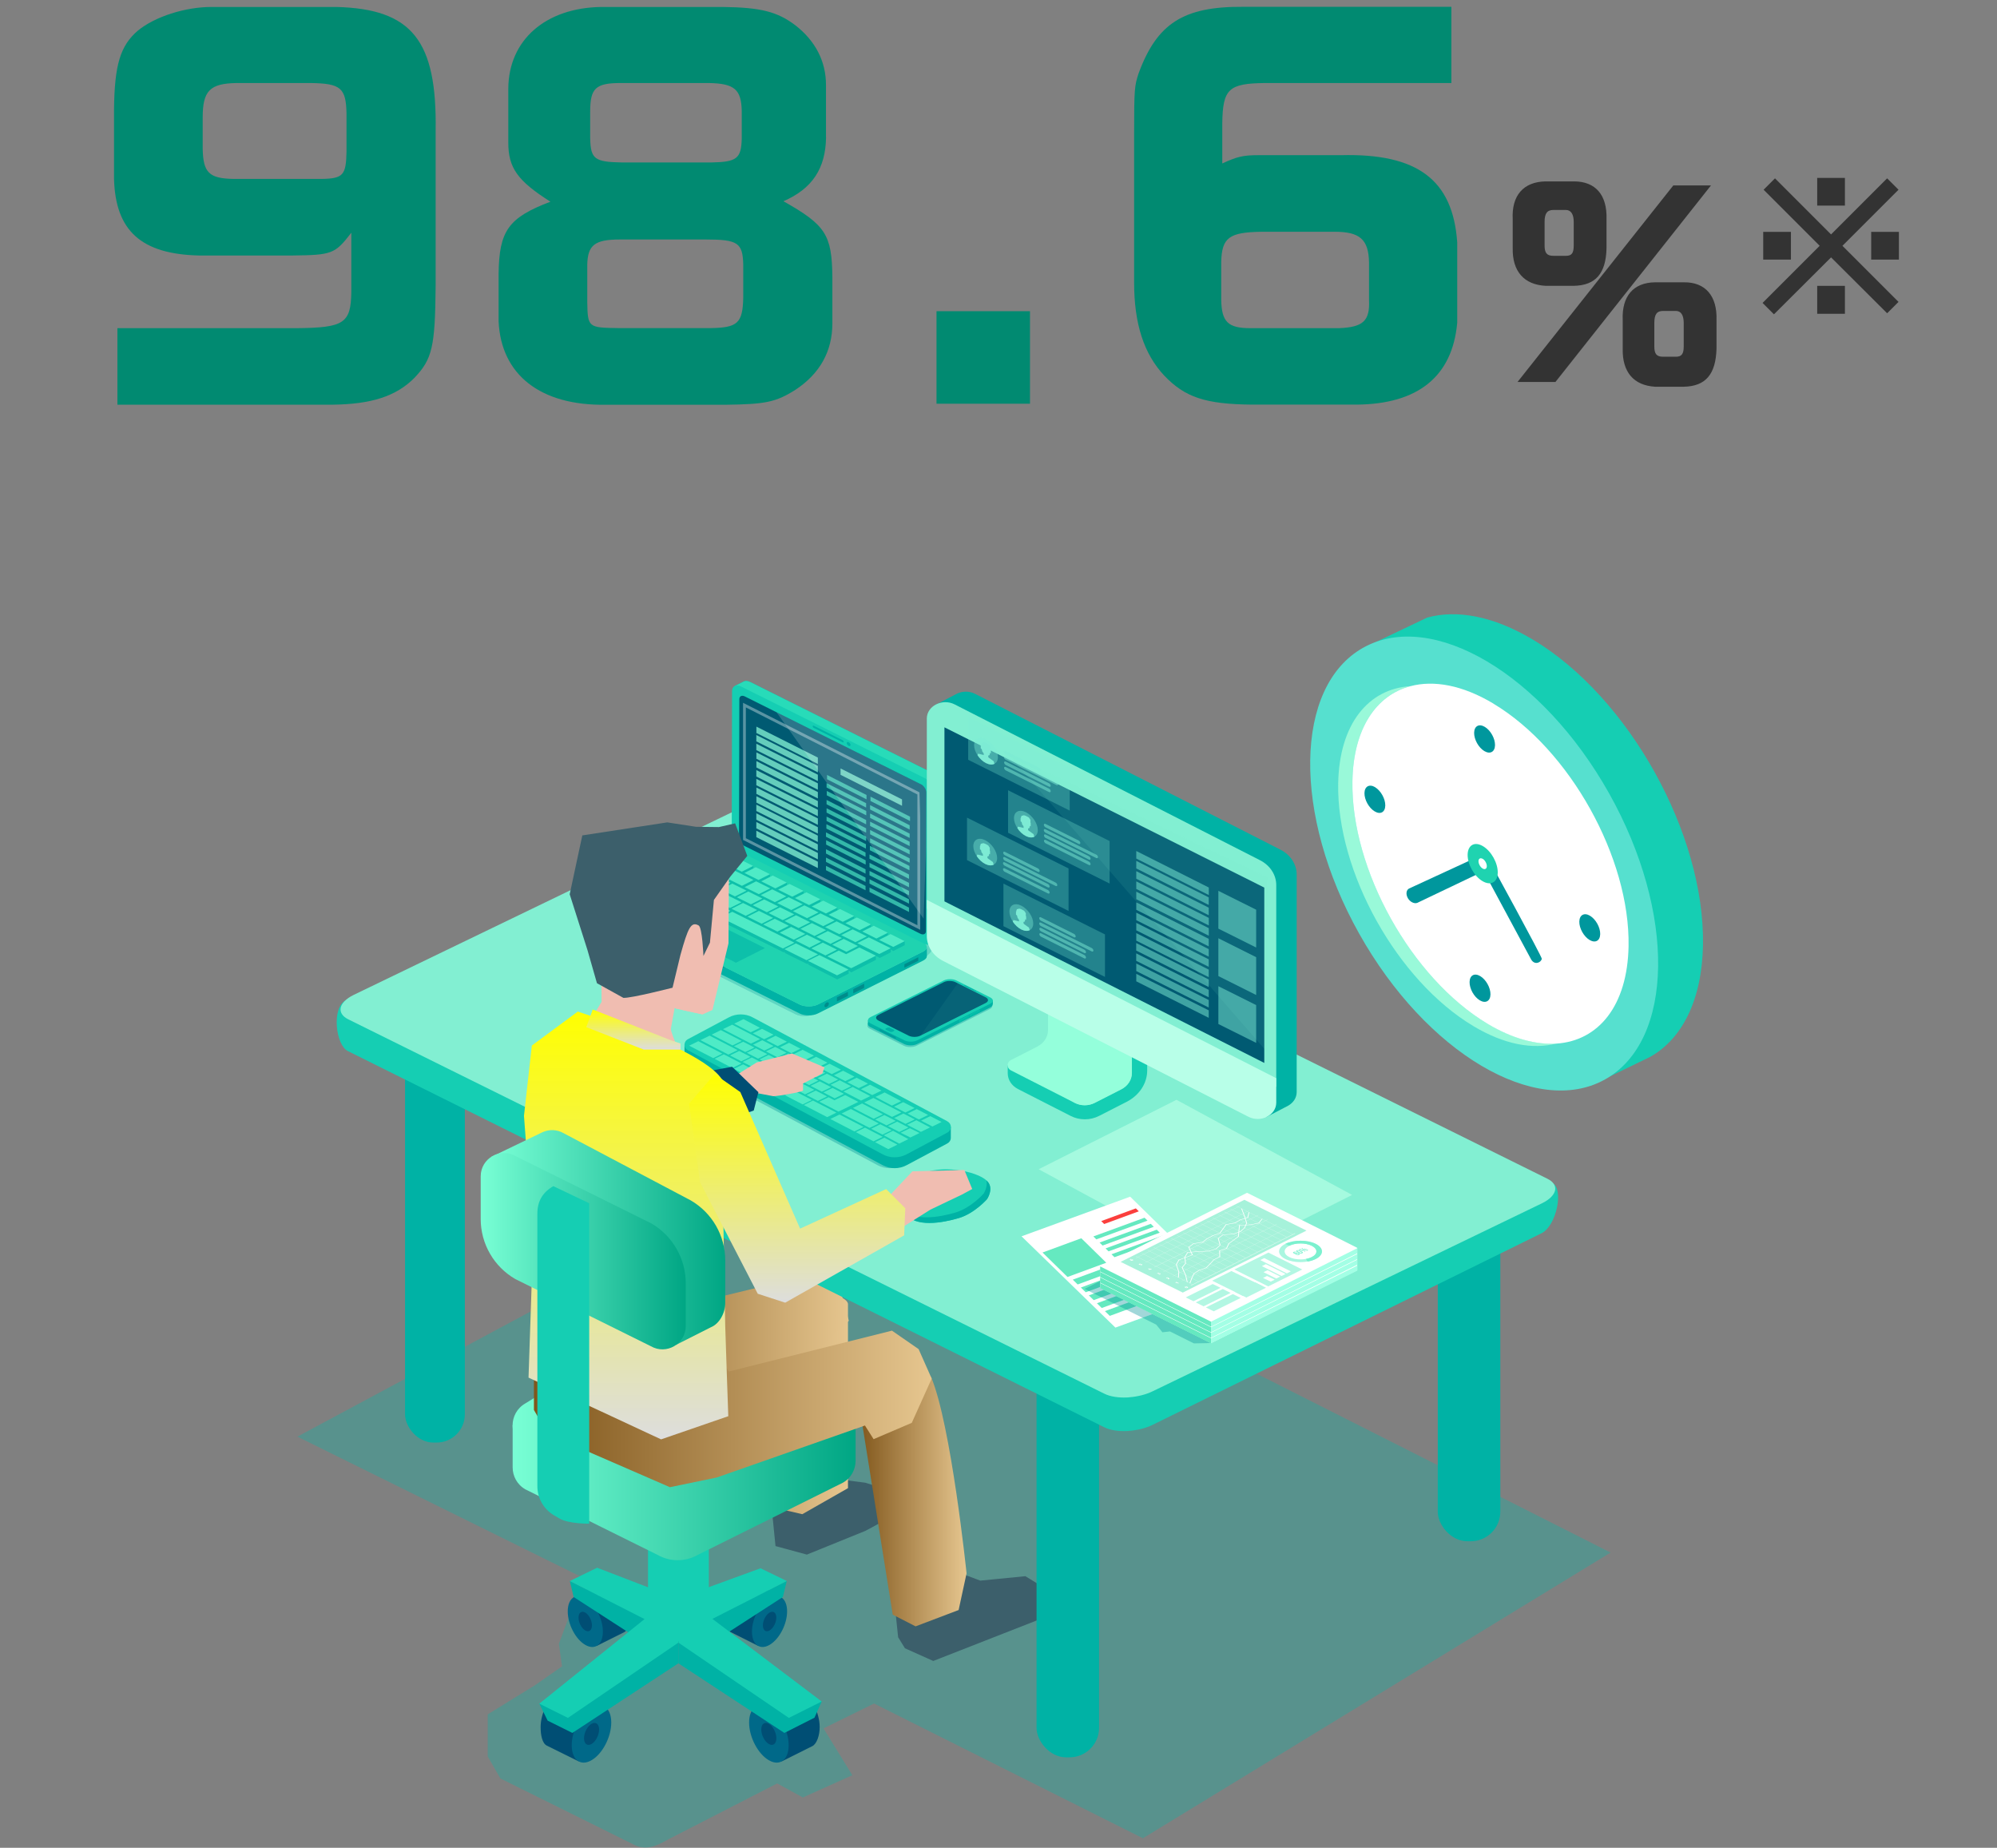 <?xml version="1.0" encoding="UTF-8"?><svg id="a" xmlns="http://www.w3.org/2000/svg" width="307" height="284" xmlns:xlink="http://www.w3.org/1999/xlink" viewBox="0 0 307 284"><rect x="0" y="0" width="307" height="284" fill="#808080" stroke="none"/><defs><style>.m{opacity:.21;}.m,.n,.o,.p,.q,.r,.s,.t,.u,.v,.w,.x,.y,.z,.aa,.ab,.ac,.ad,.ae,.af,.ag,.ah,.ai,.aj,.ak,.al,.am,.an,.ao,.ap,.aq,.ar,.as,.at,.au,.av,.aw,.ax,.ay,.az,.ba,.bb,.bc,.bd,.be,.bf,.bg,.bh,.bi,.bj,.bk,.bl,.bm{stroke-width:0px;}.m,.ab{fill:#003e56;}.n{opacity:.35;}.n,.v,.au{fill:#fff;}.o{opacity:.37;}.o,.bd{fill:#009298;}.p{opacity:.06;}.p,.z,.al{fill:#82efd2;}.q{fill:url(#b);}.q,.r,.s,.t,.y{fill-rule:evenodd;}.r{fill:url(#g);}.s{fill:url(#f);}.t{fill:url(#e);}.u{opacity:.41;}.u,.ag{fill:#28dbb9;}.v{opacity:.17;}.w{opacity:.4;}.w,.x,.y,.aa,.at{fill:#7debd4;}.x,.bn{opacity:.5;}.bo{opacity:.27;}.bp{opacity:.64;}.bq{opacity:.65;}.br,.bm{opacity:.69;}.bs{opacity:.58;}.bt{opacity:.49;}.bu{opacity:.77;}.z{opacity:.09;}.aa{opacity:.28;}.ab{opacity:.51;}.ac{fill:#01bdac;opacity:.31;}.ad{opacity:.57;}.ad,.ay{fill:#00b2a5;}.ae{fill:#fb3f3d;}.af{fill:#4eebc6;}.ah{fill:#99f9d9;}.ai{fill:#94ffdb;}.aj{fill:#3c5f6b;}.ak{fill:#56e0cf;}.am{fill:#1fd3b0;}.an{fill:#15ceb3;}.ao{fill:#a3ffe5;}.ap{fill:#333;}.aq{fill:#b8ffe8;}.ar{fill:#7cf1cf;}.as{fill:#009d9c;}.av{fill:#f0bdb1;}.aw{fill:#018a71;}.ax{fill:#00c1a9;}.az{fill:#004e74;}.ba{fill:#005a72;}.bb{fill:#006989;}.bc{fill:#65e9c0;}.be{fill:#00979d;}.bf{fill:url(#c);}.bg{fill:url(#d);}.bh{fill:url(#j);}.bi{fill:url(#i);}.bj{fill:url(#h);}.bk{fill:url(#k);}.bl{fill:url(#l);}.bm{fill:#b5ffe5;}</style><linearGradient id="b" x1="87.67" y1="215.4" x2="130.36" y2="215.4" gradientUnits="userSpaceOnUse"><stop offset="0" stop-color="#80561b"/><stop offset="1" stop-color="#e6c68f"/></linearGradient><linearGradient id="c" x1="78.8" y1="223.65" x2="131.52" y2="223.65" gradientUnits="userSpaceOnUse"><stop offset="0" stop-color="#79ffd5"/><stop offset="1" stop-color="#00a684"/></linearGradient><linearGradient id="d" x1="78.8" y1="217.18" x2="131.51" y2="217.18" xlink:href="#c"/><linearGradient id="e" x1="87.67" y1="207.33" x2="130.49" y2="207.33" xlink:href="#b"/><linearGradient id="f" x1="131.83" y1="229.13" x2="148.59" y2="229.13" xlink:href="#b"/><linearGradient id="g" x1="82.08" y1="211.25" x2="143.23" y2="211.25" xlink:href="#b"/><linearGradient id="h" x1="96.26" y1="155.48" x2="96.26" y2="221.23" gradientUnits="userSpaceOnUse"><stop offset="0" stop-color="#ff0"/><stop offset="1" stop-color="#ddd"/></linearGradient><linearGradient id="i" x1="97.37" y1="155.16" x2="97.37" y2="161.32" xlink:href="#h"/><linearGradient id="j" x1="122.55" y1="165.09" x2="122.55" y2="200.22" xlink:href="#h"/><linearGradient id="k" x1="75.49" y1="190.22" x2="111.49" y2="190.22" xlink:href="#c"/><linearGradient id="l" x1="73.9" y1="192.31" x2="105.43" y2="192.31" xlink:href="#c"/></defs><path class="aw" d="M18.05,50.44h27.55c7.3-.07,8.34-.74,8.41-5.58v-9.09c-2.53,3.28-2.98,3.43-9.08,3.5h-14.37c-8.86-.22-12.81-3.8-13.03-11.77v-10.72c.08-6.85.97-9.75,3.65-12.06,2.61-2.16,7.3-3.65,11.32-3.65h19.21c11.62.3,15.49,5.14,15.26,19.06v23.9c-.08,9.31-.52,11.17-3.28,14.07-2.83,2.83-6.63,4.02-12.51,4.1H18.05v-11.77ZM31.16,22.88c.08,3.65.97,4.54,4.69,4.62h13.7c3.2-.07,3.65-.6,3.72-4.17v-5.88c-.08-3.95-.89-4.62-5.51-4.69h-11.39c-4.1.07-5.21,1.19-5.21,5.29v4.84Z"/><path class="aw" d="M126.99,21.1c-.07,4.77-2.09,7.89-6.55,9.83,6.48,3.65,7.45,5.14,7.52,11.62v7.15c0,4.32-1.94,7.74-5.66,10.2-3.05,1.94-4.69,2.23-10.72,2.31h-18.47c-10.05.15-16.08-4.62-16.46-12.81v-7.3c.08-6.63,1.49-8.64,7.97-11.1-5.06-3.2-6.48-5.21-6.48-9.08v-8.34c.07-7.45,5.73-12.36,14.22-12.51h18.76c5.88.07,8.41.74,11.17,2.83,3.05,2.38,4.69,5.51,4.69,9.16v8.04ZM95.27,36.81c-3.87,0-4.92.89-4.99,3.87v5.73c.07,3.95.15,3.95,4.84,4.02h14.15c4.1-.07,4.91-.74,4.99-4.69v-5.06c-.08-3.35-.82-3.87-5.73-3.87h-13.25ZM90.73,21.25c.07,3.2.67,3.65,4.91,3.72h13.7c3.95-.07,4.62-.6,4.69-3.72v-4.17c-.07-3.35-1.12-4.24-5.06-4.32h-13.55c-3.87,0-4.69.82-4.69,4.39v4.1Z"/><path class="aw" d="M143.97,47.83h14.37v14.22h-14.37v-14.22Z"/><path class="aw" d="M223.12,12.76h-28.67c-5.58.07-6.48.89-6.55,6.25v6.11c2.31-1.04,3.13-1.27,5.59-1.27h12.66c11.77-.3,17.2,3.8,17.87,13.4v12.36c-.74,8.26-6.03,12.51-15.49,12.58h-16.08c-7.15-.07-10.28-1.12-13.48-4.47-3.13-3.35-4.62-7.97-4.62-14.3v-22.86c0-6.93.07-7.37.67-9.23,2.83-7.74,6.92-10.35,16.08-10.28h32.02v11.69ZM205.84,50.44c3.72-.15,4.77-1.12,4.62-4.32v-5.81c-.07-3.5-1.41-4.69-5.29-4.69h-11.17c-5.06.07-6.18.89-6.26,4.69v5.81c.07,3.35,1.04,4.32,4.47,4.32h13.63Z"/><path class="ap" d="M241.96,27.88c3.34,0,5.13,2.1,5.01,5.83v4.43c-.08,3.89-1.67,5.72-5.01,5.79h-4.39c-3.3-.19-5.09-2.25-5.02-5.79v-4.43c-.19-3.65,1.63-5.75,5.02-5.83h4.39ZM257.24,28.5h5.79l-23.91,30.21h-5.83l23.95-30.21ZM238.81,32.27c-.97,0-1.36.54-1.36,1.83v3.62c0,1.17.35,1.6,1.36,1.6h1.91c.89,0,1.21-.39,1.21-1.6v-3.62c0-1.17-.43-1.83-1.21-1.83h-1.91ZM258.87,43.39c3.3-.04,5.13,2.1,5.01,5.79v4.43c-.12,3.93-1.67,5.75-5.01,5.83h-4.43c-3.3-.2-5.05-2.26-4.98-5.83v-4.43c-.15-3.65,1.63-5.75,4.98-5.79h4.43ZM255.68,47.79c-.97,0-1.36.51-1.36,1.87v3.58c0,1.17.35,1.59,1.36,1.59h1.95c.89,0,1.21-.43,1.21-1.59v-3.58c0-1.24-.43-1.87-1.21-1.87h-1.95Z"/><path class="ap" d="M272.87,27.41l8.62,8.62,8.62-8.62,1.75,1.75-8.62,8.62,8.62,8.62-1.75,1.75-8.62-8.59-8.78,8.75-1.75-1.75,8.78-8.78-8.62-8.62,1.75-1.75ZM271.06,35.64h4.26v4.26h-4.26v-4.26ZM283.62,27.34v4.26h-4.26v-4.26h4.26ZM279.36,43.94h4.26v4.29h-4.26v-4.29ZM287.66,35.64h4.26v4.26h-4.26v-4.26Z"/><path class="ac" d="M126.54,177.45l-80.82,43.36,46.17,22.81-4.46,4.95-1.51,4.08.48,3.47-4.16,2.9-7.26,4.48v6.47l1.95,3.38,20.3,10.06c1.93,1.11,3.59.4,5.52-.71l16.73-8.59,3.94,2.16,7.61-3.42-4.43-7.2,7.77-3.82,41.33,20.71,71.9-43.91-121.05-61.16Z"/><rect class="ay" x="62.26" y="152.02" width="9.19" height="69.71" rx="4.34" ry="4.34" transform="translate(133.72 373.74) rotate(180)"/><path class="aj" d="M133.07,227.9l-5.58-.73-7.84,1.14-.93,4.34.5,4.98,4.82,1.31,8.95-3.63s5.76-2.9,6.16-4.23c.41-1.35-6.08-3.17-6.08-3.17Z"/><path class="q" d="M89.19,204.42l7.09-3.34,17.57-2.06c3.77-1.8,16.07-.91,16.51,1.36v28.35l-7.02,4-4.54-1.05-4.64-21.58s-16.64,6.13-21.48,5.66c-8.63-.83-3.5-11.36-3.5-11.36Z"/><path class="az" d="M121.08,259.44v.02c.53-.25,1.18-.22,1.89.19,1.68.97,3.04,3.57,3.04,5.8,0,1.27-.44,2.58-1.13,2.93l-4.73,2.36-3.97-8.41,4.9-2.88Z"/><path class="bb" d="M115.16,264.75c0,2.24,1.36,4.83,3.04,5.8,1.68.97,3.04-.06,3.04-2.3s-1.36-4.83-3.04-5.8c-1.68-.97-3.04.06-3.04,2.3Z"/><path class="az" d="M117.03,265.83c0,.85.52,1.85,1.16,2.22.64.37,1.16-.02,1.16-.88s-.52-1.85-1.16-2.22c-.64-.37-1.16.02-1.16.88Z"/><path class="az" d="M88.04,259.44v.02c-.53-.25-1.18-.22-1.89.19-1.68.97-3.04,3.57-3.04,5.8,0,1.27.26,2.51.95,2.85l4.91,2.43,3.97-8.41-4.9-2.88Z"/><path class="bb" d="M93.97,264.75c0,2.24-1.36,4.83-3.04,5.8-1.68.97-3.04-.06-3.04-2.3s1.36-4.83,3.04-5.8c1.68-.97,3.04.06,3.04,2.3Z"/><path class="az" d="M92.1,265.83c0,.85-.52,1.85-1.16,2.22s-1.16-.02-1.16-.88.52-1.85,1.16-2.22c.64-.37,1.16.02,1.16.88Z"/><path class="az" d="M115.74,242.95v.02c-.47-.23-1.05-.2-1.68.17-1.49.86-2.7,3.17-2.7,5.15,0,1.13.35,2.25.97,2.56l4.24,2.13,3.52-7.47-4.36-2.56Z"/><path class="bb" d="M121,247.67c0,1.99-1.21,4.29-2.7,5.15-1.49.86-2.7-.05-2.7-2.04s1.21-4.29,2.7-5.15c1.49-.86,2.7.05,2.7,2.04Z"/><path class="az" d="M119.34,248.63c0,.76-.46,1.64-1.03,1.97-.57.33-1.03-.02-1.03-.78s.46-1.64,1.03-1.97c.57-.33,1.03.02,1.03.78Z"/><path class="az" d="M92.54,242.95v.02c.47-.23,1.04-.2,1.68.17,1.49.86,2.7,3.17,2.7,5.15,0,1.13-.36,2.27-.97,2.58l-4.23,2.11-3.52-7.47,4.35-2.56Z"/><path class="bb" d="M87.28,247.67c0,1.99,1.21,4.29,2.7,5.15,1.49.86,2.7-.05,2.7-2.04s-1.21-4.29-2.7-5.15c-1.49-.86-2.7.05-2.7,2.04Z"/><path class="az" d="M88.94,248.63c0,.76.46,1.64,1.03,1.97.57.33,1.03-.02,1.03-.78s-.46-1.64-1.03-1.97c-.57-.33-1.03.02-1.03.78Z"/><polygon class="ay" points="120.95 243 120.35 245.46 110.4 251.89 108.97 248.85 120.95 243"/><polygon class="an" points="104.25 247.98 106.9 244.7 116.92 241.04 120.95 243 108.93 249.12 104.25 247.98"/><polygon class="ay" points="87.6 243 88.19 245.46 98.14 251.89 99.58 248.85 87.6 243"/><polygon class="an" points="104.29 247.98 101.53 244.7 91.8 240.96 87.6 243 99.61 249.12 104.29 247.98"/><polygon class="ay" points="126.32 261.52 125.21 264.01 120.58 266.35 104.29 255.65 104.29 250.54 126.32 261.52"/><polygon class="an" points="108.41 247.98 126.32 261.52 121.27 264.04 104.29 252.47 104.29 247.98 108.41 247.98"/><polygon class="ay" points="82.91 261.85 84.19 264.46 87.99 266.35 104.29 255.65 104.29 250.54 82.91 261.85"/><polygon class="an" points="100.17 247.98 82.91 261.85 87.31 264.04 104.29 252.47 104.29 247.98 100.17 247.98"/><path class="an" d="M104.29,252.23h0c2.58,0,4.68-1.97,4.68-4.4v-20.63h-9.35v20.63c0,2.43,2.09,4.4,4.68,4.4Z"/><path class="bf" d="M87.2,217.65l16.16-9.33c1.93-1.11,4.31-1.11,6.24,0l14.51,8.37,7.42,1.35v6.47c0,1.32-.65,2.63-1.95,3.38l-22.28,11.08c-1.93,1.11-4.31,1.11-6.24,0l-20.3-10.06c-1.3-.75-1.95-2.07-1.95-3.38v-6.47l8.4-1.42Z"/><path class="bg" d="M129.56,214.68l-19.97-12.83c-1.93-1.11-4.31-1.11-6.24,0l-22.6,13.86c-2.6,1.5-2.6,5.26,0,6.76l20.3,10.02c1.93,1.11,4.31,1.11,6.24,0l22.28-11.06c2.6-1.5,2.6-5.26,0-6.76Z"/><path class="t" d="M89.51,206.36l8.59-3.99,19.08-4.64,11.05-3.02,2.26,8.29-10.74,10.16s-20.15,7.32-26.01,6.76c-10.46-.99-4.23-13.56-4.23-13.56Z"/><polygon class="aj" points="160.92 244.28 157.63 242.26 150.7 242.94 147.26 241.65 138.99 242.69 137.65 247.62 138.07 251.64 139.12 253.34 143.47 255.29 160.89 248.47 160.92 244.28"/><path class="s" d="M136.36,208.28l6.76,3.33c3.09,7.26,5.47,30.21,5.47,30.21l-1.22,5.64-6.62,2.51-3.51-1.8-5.42-33.91,4.53-5.98Z"/><polygon class="r" points="84.22 220.42 82.08 216.71 82.08 211.25 90.62 193.92 106.79 202.27 112.04 210.8 137.12 204.52 141.22 207.36 143.23 211.89 140.17 218.69 134.3 221.2 132.97 219.1 110.19 227.09 102.99 228.58 84.22 220.42"/><rect class="ay" x="159.34" y="190.47" width="9.61" height="79.63" rx="4.54" ry="4.54" transform="translate(328.3 460.57) rotate(180)"/><rect class="ay" x="221.02" y="183.75" width="9.61" height="53.14" rx="4.54" ry="4.54" transform="translate(451.66 420.64) rotate(180)"/><path class="an" d="M121.49,127.99c-.87-.43-3.64-.57-3.74-.57-1.3.09-2.64.4-3.74.95l-60.81,25.34c-2.28,1.13-1.59,6.9.26,7.83l116.3,57.83c.9.45,2.16.64,3.48.58.07,0,.13,0,.2-.01.06,0,.11-.01.16-.02,1.27-.1,2.56-.41,3.63-.94l59.77-29.44c2.28-1.14,3.47-6.82,1.62-7.74l-117.14-53.82Z"/><path class="al" d="M121.68,123.65c-.87-.43-6.38-.16-7.48.38l-59.88,28.91c-2.28,1.14-2.63,2.81-.78,3.73l116.23,57.54c.9.45,2.16.64,3.48.58.07,0,.13,0,.2-.01.06,0,.11-.01.16-.02,1.27-.1,2.56-.41,3.63-.94l59.88-28.91c2.28-1.14,2.63-2.81.78-3.73l-116.23-57.54Z"/><polygon class="bm" points="159.67 179.71 186.68 194.33 207.86 183.66 180.86 169.04 159.67 179.71"/><path class="an" d="M151.75,184.29s-1.92,2.21-4.38,2.93c-2.46.72-6.73,1.51-8.22-.76-1.5-2.27-.37-4.36,2.43-5.93,2.8-1.57,8.54-.63,10.17.99,1.11,1.11,0,2.76,0,2.76Z"/><path class="ay" d="M146.84,186.38c2.46-.72,4.38-2.93,4.38-2.93,0,0,.67-1.03.42-2.01.04.03.08.06.11.1,1.11,1.11,0,2.76,0,2.76,0,0-1.92,2.21-4.38,2.93-2.46.72-6.73,1.51-8.22-.76-.14-.21-.24-.43-.33-.64,1.63,1.97,5.66,1.24,8.02.55Z"/><path class="o" d="M111.24,158.05c1.14-.61,2.53-.61,3.67,0l25.57,13.65,4.9,1.51v1.71h0c-.01.32-.18.63-.52.82l-6.28,3.35c-1.14.61-2.53.61-3.67,0l-29.94-15.99c-.36-.19-.53-.52-.53-.86l6.81-4.21Z"/><path class="ay" d="M106.54,160.98l5.49-2.93c1.14-.61,2.53-.61,3.67,0l25.57,13.65,4.9,1.51v1.71h0c-.01.32-.18.63-.52.82l-6.28,3.35c-1.14.61-2.53.61-3.67,0l-29.94-15.99c-.36-.19-.53-.52-.53-.86v-1.68l1.32.41Z"/><path class="an" d="M145.65,172.35l-29.94-15.98c-1.13-.61-2.53-.61-3.67,0l-6.28,3.35c-.71.38-.71,1.33,0,1.71l29.94,15.99c1.13.61,2.53.61,3.67,0l6.28-3.35c.71-.38.71-1.33,0-1.71Z"/><polygon class="af" points="126.87 164.89 125.45 165.58 123.71 164.68 125.12 163.99 126.87 164.89"/><polygon class="af" points="128.58 171.01 127.16 171.7 123.57 169.84 124.98 169.15 128.58 171.01"/><polygon class="af" points="133.43 166.55 132.02 167.24 130.27 166.34 131.69 165.65 133.43 166.55"/><polygon class="af" points="129.73 168.12 128.32 168.81 126.57 167.9 127.98 167.21 129.73 168.12"/><polygon class="af" points="127.77 167.1 126.35 167.79 124.61 166.89 126.02 166.2 127.77 167.1"/><polygon class="af" points="130.84 166.95 129.42 167.64 127.68 166.74 129.09 166.04 130.84 166.95"/><polygon class="af" points="135.51 167.62 134.09 168.31 132.35 167.41 133.76 166.72 135.51 167.62"/><polygon class="af" points="125.8 166.08 124.39 166.78 122.65 165.87 124.06 165.18 125.8 166.08"/><polygon class="af" points="125.19 167.51 123.77 168.2 122.03 167.29 123.44 166.6 125.19 167.51"/><polygon class="af" points="127.15 168.52 125.73 169.21 123.99 168.31 125.4 167.62 127.15 168.52"/><polygon class="af" points="123.24 166.5 121.83 167.19 120.09 166.29 121.5 165.6 123.24 166.5"/><polygon class="af" points="133.78 168.47 132.37 169.16 129.66 167.76 131.08 167.07 133.78 168.47"/><polygon class="af" points="131.95 169.36 130.32 170.16 129.38 170.62 128.9 170.85 125.96 169.33 127.38 168.64 128.28 169.11 129.92 168.31 131.95 169.36"/><polygon class="af" points="124.81 169.06 123.4 169.75 120.67 168.34 122.08 167.65 124.81 169.06"/><polygon class="af" points="116.82 157.97 115.41 158.66 112.87 157.34 114.29 156.64 116.82 157.97"/><polygon class="af" points="118.92 160.78 117.51 161.47 115.77 160.57 117.18 159.88 118.92 160.78"/><polygon class="af" points="127.2 163.33 125.79 164.02 124.04 163.12 125.46 162.43 127.2 163.33"/><polygon class="af" points="124.88 163.87 123.47 164.56 121.72 163.65 123.13 162.96 124.88 163.87"/><polygon class="af" points="121.91 167.56 120.49 168.25 112.83 164.28 114.24 163.59 121.91 167.56"/><polygon class="af" points="118.9 159.03 117.48 159.72 115.74 158.82 117.15 158.13 118.9 159.03"/><polygon class="af" points="113.39 161.4 111.98 162.09 107.68 159.87 109.09 159.18 113.39 161.4"/><polygon class="af" points="125.13 162.25 123.71 162.94 121.97 162.04 123.38 161.35 125.13 162.25"/><polygon class="af" points="117.96 162.02 116.54 162.71 114.8 161.81 116.21 161.12 117.96 162.02"/><polygon class="af" points="111.05 161.94 109.64 162.63 105.94 160.72 107.35 160.03 111.05 161.94"/><polygon class="af" points="122.93 162.83 121.51 163.52 119.77 162.61 121.19 161.92 122.93 162.83"/><polygon class="af" points="115.37 162.43 113.96 163.12 112.22 162.22 113.63 161.53 115.37 162.43"/><polygon class="af" points="119.92 163.04 118.5 163.73 116.76 162.83 118.17 162.14 119.92 163.04"/><polygon class="af" points="117.31 163.43 115.9 164.12 114.16 163.22 115.57 162.53 117.31 163.43"/><polygon class="af" points="129.28 164.4 127.87 165.09 126.12 164.19 127.53 163.5 129.28 164.4"/><polygon class="af" points="113.99 163.46 112.58 164.15 109.86 162.74 111.27 162.05 113.99 163.46"/><polygon class="af" points="121.88 164.05 120.47 164.74 118.72 163.84 120.14 163.15 121.88 164.05"/><polygon class="af" points="119.28 164.45 117.86 165.14 116.12 164.24 117.53 163.55 119.28 164.45"/><polygon class="af" points="131.36 165.48 129.94 166.17 128.2 165.26 129.61 164.57 131.36 165.48"/><polygon class="af" points="123.84 165.07 122.43 165.76 120.68 164.86 122.1 164.17 123.84 165.07"/><polygon class="af" points="128.85 165.92 127.44 166.61 125.69 165.71 127.11 165.02 128.85 165.92"/><polygon class="af" points="121.22 165.45 119.8 166.14 118.06 165.24 119.47 164.55 121.22 165.45"/><polygon class="af" points="120.97 160.1 119.56 160.79 117.82 159.89 119.23 159.2 120.97 160.1"/><polygon class="af" points="116.85 159.71 115.44 160.4 111.14 158.18 112.56 157.49 116.85 159.71"/><polygon class="af" points="114.02 159.99 112.61 160.68 109.41 159.02 110.82 158.33 114.02 159.99"/><polygon class="af" points="123.05 161.18 121.64 161.87 119.89 160.97 121.3 160.28 123.05 161.18"/><polygon class="af" points="115.99 161.01 114.58 161.7 112.83 160.8 114.25 160.11 115.99 161.01"/><polygon class="af" points="120.91 161.81 119.5 162.5 117.75 161.6 119.16 160.91 120.91 161.81"/><polygon class="af" points="138.53 169.24 137.12 169.93 134.58 168.6 135.99 167.91 138.53 169.24"/><polygon class="af" points="140.63 172.05 139.21 172.74 137.47 171.84 138.88 171.15 140.63 172.05"/><polygon class="af" points="137.96 175.93 136.55 176.62 134.53 175.55 135.95 174.86 137.96 175.93"/><polygon class="af" points="140.6 170.3 139.19 170.99 137.44 170.09 138.85 169.4 140.6 170.3"/><polygon class="af" points="135.09 172.67 133.68 173.36 129.39 171.14 130.8 170.45 135.09 172.67"/><polygon class="af" points="139.66 173.29 138.25 173.98 136.5 173.08 137.92 172.39 139.66 173.29"/><polygon class="af" points="132.76 173.21 131.34 173.9 127.65 171.99 129.06 171.3 132.76 173.21"/><polygon class="af" points="137.08 173.7 135.66 174.39 133.92 173.49 135.33 172.8 137.08 173.7"/><polygon class="af" points="141.36 174.14 139.95 174.83 138.46 174.1 139.88 173.41 141.36 174.14"/><polygon class="af" points="139.64 175.08 138.23 175.77 135.86 174.49 137.28 173.8 139.64 175.08"/><polygon class="af" points="135.7 174.73 134.29 175.42 131.56 174.01 132.97 173.32 135.7 174.73"/><polygon class="af" points="142.68 171.37 141.26 172.06 139.52 171.16 140.93 170.47 142.68 171.37"/><polygon class="af" points="138.56 170.98 137.14 171.67 132.85 169.45 134.26 168.76 138.56 170.98"/><polygon class="af" points="135.73 171.26 134.31 171.95 131.12 170.29 132.53 169.6 135.73 171.26"/><polygon class="af" points="144.75 172.45 143.34 173.14 141.6 172.24 143.01 171.55 144.75 172.45"/><polygon class="af" points="137.7 172.28 136.28 172.97 134.54 172.07 135.95 171.38 137.7 172.28"/><polygon class="af" points="142.98 173.28 141.57 173.97 139.45 172.87 140.87 172.18 142.98 173.28"/><g class="bo"><path class="bd" d="M142.44,145.12l-28.18-14.06c-.77-.38-3.18.84-3.94,1.23l-16.21,8.14c-.76.38-.76,1.01,0,1.39l28.18,14.06c.77.38,2.01.38,2.77,0l16.21-8.14c3-1.87,1.92-2.23,1.16-2.62Z"/><path class="bd" d="M142.44,145.12l-28.18-14.06c-.77-.38-3.18.84-3.94,1.23l-16.21,8.14c-.76.38-.76,1.01,0,1.39l28.18,14.06c.77.38,2.01.38,2.77,0l16.21-8.14c3-1.87,1.92-2.23,1.16-2.62Z"/></g><path class="ay" d="M141.92,146.25l-16.21,8.14c-.76.38-2.01.38-2.77,0l-28.18-14.06c-.39-.19-.58-.45-.58-.7,0,.46,0,.93,0,1.39,0,.25.19.51.58.7l28.18,14.06c.76.38,2.01.38,2.77,0l16.21-8.14c.38-.19.57-.44.57-.69,0-.46,0-.93,0-1.39,0,.25-.19.5-.57.69Z"/><path class="am" d="M141.91,144.87l-28.18-14.06c-.77-.38-2.01-.38-2.77,0l-16.21,8.14c-.76.38-.76,1.01,0,1.39l28.18,14.06c.77.38,2.05.38,2.81,0l16.17-8.14c.76-.38.76-1.01,0-1.39Z"/><polygon class="ad" points="107.16 139.53 107.15 139.76 110.99 141.67 120.46 146.37 120.65 146.28 120.65 146.47 124.08 148.17 124.26 148.08 124.25 148.26 128.7 150.54 130.47 149.65 130.47 149.17 130.85 149.46 134.65 147.53 134.66 146.93 135.26 147.23 136.95 146.37 136.95 145.91 137.31 146.19 139.08 145.27 139.08 144.65 136.91 143.57 136.5 143.78 136.5 143.36 134.32 142.28 133.91 142.49 133.91 142.08 131.73 141 131.32 141.23 131.32 140.79 129.14 139.71 128.73 139.96 128.73 139.5 126.56 138.42 126.11 138.71 126.14 138.22 123.97 137.14 123.53 137.44 123.55 136.93 121.38 135.85 120.97 136.12 120.97 135.65 118.79 134.56 118.37 134.78 118.38 134.36 116.2 133.28 115.83 133.69 115.79 133.09 112.63 131.5 110.87 132.4 110.87 132.79 110.47 132.59 108.71 133.49 108.71 133.88 108.31 133.69 106.55 134.58 106.55 134.97 106.16 134.78 104.4 135.67 104.4 136.08 103.99 135.87 102.23 136.76 102.25 137.33 106.93 139.65 107.16 139.53"/><polygon class="af" points="128.31 141.46 126.55 142.35 124.37 141.27 126.13 140.38 128.31 141.46"/><polygon class="af" points="130.44 149.02 128.68 149.91 124.2 147.68 125.96 146.79 130.44 149.02"/><polygon class="af" points="136.5 143.36 134.73 144.25 132.56 143.17 134.32 142.28 136.5 143.36"/><polygon class="af" points="131.88 145.4 130.12 146.29 127.94 145.21 129.7 144.31 131.88 145.4"/><polygon class="af" points="129.43 144.18 127.67 145.07 125.5 143.99 127.26 143.1 129.43 144.18"/><polygon class="af" points="133.26 143.92 131.5 144.81 129.32 143.73 131.08 142.84 133.26 143.92"/><polygon class="af" points="139.08 144.65 137.32 145.54 135.14 144.46 136.91 143.56 139.08 144.65"/><polygon class="af" points="126.99 142.96 125.22 143.86 123.05 142.77 124.81 141.88 126.99 142.96"/><polygon class="af" points="126.22 144.74 124.45 145.64 122.28 144.55 124.04 143.66 126.22 144.74"/><polygon class="af" points="128.66 145.96 126.9 146.85 124.72 145.77 126.49 144.88 128.66 145.96"/><polygon class="af" points="123.8 143.54 122.03 144.43 119.86 143.35 121.62 142.46 123.8 143.54"/><polygon class="af" points="136.93 145.74 135.17 146.63 131.8 144.96 133.56 144.07 136.93 145.74"/><polygon class="af" points="134.65 146.89 132.61 147.92 131.44 148.52 130.85 148.81 127.18 146.99 128.94 146.1 130.07 146.66 132.11 145.63 134.65 146.89"/><polygon class="af" points="125.75 146.68 123.98 147.58 120.59 145.89 122.35 145 125.75 146.68"/><polygon class="af" points="115.79 133.09 114.03 133.98 110.87 132.4 112.63 131.5 115.79 133.09"/><polygon class="af" points="118.41 136.54 116.65 137.43 114.47 136.35 116.24 135.46 118.41 136.54"/><polygon class="af" points="128.73 139.5 126.97 140.4 124.79 139.32 126.56 138.42 128.73 139.5"/><polygon class="af" points="125.83 140.23 124.07 141.12 121.9 140.04 123.66 139.15 125.83 140.23"/><polygon class="af" points="122.13 144.89 120.36 145.78 110.81 141.03 112.57 140.14 122.13 144.89"/><polygon class="af" points="118.38 134.36 116.61 135.25 114.44 134.17 116.2 133.28 118.38 134.36"/><polygon class="af" points="111.51 137.44 109.75 138.33 104.4 135.67 106.16 134.78 111.51 137.44"/><polygon class="af" points="126.14 138.22 124.38 139.11 122.2 138.03 123.97 137.14 126.14 138.22"/><polygon class="af" points="117.2 138.1 115.44 138.99 113.27 137.91 115.03 137.02 117.2 138.1"/><polygon class="af" points="108.6 138.16 106.83 139.05 102.23 136.76 103.99 135.87 108.6 138.16"/><polygon class="af" points="123.4 138.98 121.64 139.87 119.47 138.79 121.23 137.9 123.4 138.98"/><polygon class="af" points="113.99 138.67 112.22 139.56 110.05 138.48 111.81 137.59 113.99 138.67"/><polygon class="af" points="119.65 139.32 117.89 140.21 115.71 139.13 117.47 138.24 119.65 139.32"/><polygon class="af" points="116.4 139.87 114.64 140.76 112.47 139.68 114.23 138.79 116.4 139.87"/><polygon class="af" points="131.32 140.79 129.56 141.68 127.38 140.6 129.14 139.71 131.32 140.79"/><polygon class="af" points="112.27 139.99 110.5 140.88 107.11 139.19 108.87 138.3 112.27 139.99"/><polygon class="af" points="122.09 140.53 120.33 141.42 118.16 140.34 119.92 139.45 122.09 140.53"/><polygon class="af" points="118.85 141.08 117.09 141.98 114.91 140.89 116.67 140 118.85 141.08"/><polygon class="af" points="133.91 142.08 132.14 142.97 129.97 141.89 131.73 141 133.91 142.08"/><polygon class="af" points="124.54 141.75 122.78 142.64 120.6 141.56 122.37 140.67 124.54 141.75"/><polygon class="af" points="130.78 142.69 129.02 143.58 126.85 142.5 128.61 141.61 130.78 142.69"/><polygon class="af" points="121.27 142.29 119.51 143.18 117.33 142.1 119.1 141.21 121.27 142.29"/><polygon class="af" points="120.97 135.65 119.2 136.54 117.03 135.46 118.79 134.56 120.97 135.65"/><polygon class="af" points="115.83 135.25 114.06 136.15 108.71 133.49 110.47 132.59 115.83 135.25"/><polygon class="af" points="112.3 135.67 110.54 136.56 106.55 134.58 108.31 133.69 112.3 135.67"/><polygon class="af" points="123.55 136.93 121.79 137.82 119.62 136.74 121.38 135.85 123.55 136.93"/><polygon class="af" points="114.76 136.89 112.99 137.78 110.82 136.7 112.58 135.81 114.76 136.89"/><polygon class="af" points="120.88 137.77 119.12 138.66 116.95 137.58 118.71 136.69 120.88 137.77"/><polygon class="ad" points="117.6 145.72 113.14 147.97 106.24 144.53 110.71 142.28 117.6 145.72"/><g class="bp"><path class="ab" d="M126.74,154.6c0,.19.15.26.34.17s.34-.32.34-.51-.15-.26-.34-.17c-.19.09-.34.32-.34.51Z"/><polygon class="ab" points="131.17 152.68 132.85 151.84 132.85 151.19 131.17 152.03 131.17 152.68"/><polygon class="ab" points="139.03 148.74 141.17 147.68 141.17 147.13 139.03 148.2 139.03 148.74"/><polygon class="ab" points="128.66 153.93 130.35 153.08 130.35 152.44 128.66 153.28 128.66 153.93"/></g><path class="ay" d="M143.51,118.88l-28.18-14.06c-.38-.19-.74-.21-.99-.08-.46.23-.93.47-1.39.7.25-.13,30.35,39.56,30.1,39.69.23-.12.46-.23.69-.35.23-.12.46-.23.69-.35.25-.13.41-.39.41-.77l.05-22.7c0-.76-.62-1.69-1.39-2.08Z"/><path class="u" d="M138.39,119.71l3.16-1.58,2.73,1.37c.38.44.62.98.62,1.46v.08s-1.92.96-1.92.96l-4.59-2.29Z"/><path class="ag" d="M112.95,105.44c.46-.23.93-.47,1.39-.7.25-.13.6-.11.99.08l28.18,14.06c.33.17.64.44.87.76-.97.54-2,1.13-2,1.13l-28.74-14.52c-.43-.53-.67-.82-.7-.81Z"/><path class="an" d="M142.12,119.58l-28.18-14.06c-.77-.38-1.39-.07-1.4.69l-.05,22.7c0,.76.62,1.7,1.39,2.08l28.18,14.06c.77.38,1.39.07,1.4-.69l.05-22.7c0-.76-.62-1.69-1.39-2.08Z"/><path class="ba" d="M141.56,120.54l-27.06-13.5c-.46-.23-.84-.04-.84.41l-.05,21.33c0,.46.37,1.02.83,1.24l27.06,13.5c.46.23.84.04.84-.41l.05-21.33c0-.45-.37-1.02-.83-1.25Z"/><path class="ay" d="M129.53,114.09l-4.42-2.21c-.09-.05-.17-.16-.17-.25h0c0-.09.07-.13.17-.08l4.42,2.21c.09.05.17.16.17.25h0c0,.09-.07.13-.17.08Z"/><path class="ay" d="M130.75,114.5c0,.16-.13.22-.29.14-.16-.08-.29-.27-.29-.43s.13-.22.29-.14c.16.08.29.27.29.43Z"/><g class="bq"><polygon class="af" points="126.98 128.61 133.06 131.69 133.06 131.03 126.98 127.94 126.98 128.61"/><polygon class="af" points="127.04 127.35 133.12 130.43 133.12 129.76 127.04 126.68 127.04 127.35"/><polygon class="af" points="127 129.81 133.08 132.89 133.08 132.23 127 129.14 127 129.81"/><polygon class="af" points="126.98 131.19 133.06 134.28 133.06 133.61 126.98 130.53 126.98 131.19"/><polygon class="af" points="126.98 132.47 133.06 135.56 133.06 134.89 126.98 131.81 126.98 132.47"/><polygon class="af" points="126.98 133.75 133.06 136.83 133.06 136.17 126.98 133.08 126.98 133.75"/><polygon class="af" points="133.67 131.99 139.74 135.08 139.74 134.41 133.67 131.33 133.67 131.99"/><polygon class="af" points="133.73 130.68 139.81 133.76 139.81 133.1 133.73 130.01 133.73 130.68"/><polygon class="af" points="133.67 133.28 139.74 136.37 139.74 135.7 133.67 132.62 133.67 133.28"/><polygon class="af" points="133.67 134.53 139.74 137.61 139.74 136.94 133.67 133.86 133.67 134.53"/><polygon class="af" points="133.67 135.81 139.74 138.89 139.74 138.22 133.67 135.14 133.67 135.81"/><polygon class="af" points="133.67 137.09 139.74 140.17 139.74 139.5 133.67 136.42 133.67 137.09"/><polygon class="af" points="127.07 121.04 133.15 124.12 133.15 123.45 127.07 120.37 127.07 121.04"/><polygon class="af" points="127.14 119.77 133.21 122.86 133.21 122.19 127.14 119.11 127.14 119.77"/><polygon class="af" points="127.1 122.24 133.17 125.32 133.17 124.65 127.1 121.57 127.1 122.24"/><polygon class="af" points="127.07 123.62 133.15 126.7 133.15 126.04 127.07 122.95 127.07 123.62"/><polygon class="af" points="127.07 124.9 133.15 127.98 133.15 127.31 127.07 124.23 127.07 124.9"/><polygon class="af" points="127.07 126.18 133.15 129.26 133.15 128.59 127.07 125.51 127.07 126.18"/><polygon class="af" points="133.76 124.42 139.84 127.5 139.84 126.84 133.76 123.75 133.76 124.42"/><polygon class="af" points="133.82 123.11 139.9 126.19 139.9 125.52 133.82 122.44 133.82 123.11"/><polygon class="af" points="133.76 125.71 139.84 128.79 139.84 128.13 133.76 125.04 133.76 125.71"/><polygon class="af" points="133.76 126.95 139.84 130.04 139.84 129.37 133.76 126.29 133.76 126.95"/><polygon class="af" points="133.76 128.23 139.84 131.32 139.84 130.65 133.76 127.57 133.76 128.23"/><polygon class="af" points="133.76 129.51 139.84 132.59 139.84 131.93 133.76 128.84 133.76 129.51"/></g><path class="n" d="M114.23,108.03v21.07l.11.05,27.12,13.76v-17.54l-.11-3.59-27.12-13.76ZM114.66,108.73l26.37,13.38v20.1l-26.37-13.38v-20.1Z"/><g class="bu"><polygon class="al" points="116.27 127.68 125.73 132.44 125.73 133.42 116.27 128.67 116.27 127.68"/><polygon class="al" points="116.27 126.34 125.73 131.1 125.73 132.08 116.27 127.32 116.27 126.34"/><polygon class="al" points="116.27 125.01 125.72 129.77 125.72 130.75 116.27 125.99 116.27 125.01"/><polygon class="al" points="116.27 123.67 125.72 128.43 125.72 129.41 116.27 124.65 116.27 123.67"/><polygon class="al" points="116.28 122.38 125.73 127.14 125.73 128.12 116.28 123.36 116.28 122.38"/><polygon class="al" points="116.28 121.04 125.73 125.79 125.73 126.78 116.28 122.02 116.28 121.04"/><polygon class="al" points="116.27 119.71 125.73 124.46 125.73 125.45 116.27 120.69 116.27 119.71"/><polygon class="al" points="116.27 118.36 125.73 123.12 125.73 124.1 116.27 119.35 116.27 118.36"/><polygon class="al" points="116.28 116.98 125.73 121.74 125.73 122.72 116.28 117.96 116.28 116.98"/><polygon class="al" points="116.28 115.64 125.73 120.4 125.73 121.38 116.28 116.62 116.28 115.64"/><polygon class="al" points="116.27 114.31 125.73 119.07 125.73 120.05 116.27 115.29 116.27 114.31"/><polygon class="al" points="116.27 112.97 125.73 117.72 125.73 118.71 116.27 113.95 116.27 112.97"/><polygon class="al" points="116.28 111.68 125.73 116.44 125.73 117.42 116.28 112.66 116.28 111.68"/><polygon class="al" points="129.22 118.11 138.67 122.87 138.67 123.85 129.22 119.09 129.22 118.11"/></g><path class="m" d="M106.24,146.07s.46.59.46.59l4.11,2.06.7-.03-5.27-2.62Z"/><path class="v" d="M141.99,141.21l.38-10.97.02-8.45c0-.45-.37-1.02-.83-1.25l-22.2-11.08,22.63,31.74Z"/><path class="ay" d="M143.62,108.44l3.28-1.71h0c.85-.49,1.98-.6,2.99-.09l46.96,23.96c1.54.79,2.49,2.24,2.49,3.82v33.42c0,.92-.54,1.66-1.3,2.1h0s-3.4,1.77-3.4,1.77l-2.62-3.24-43.91-22.4c-1.54-.79-2.49-2.24-2.49-3.82v-31.3l-2.01-2.5Z"/><path class="an" d="M174.01,154.48v10.44c0,1.04-.63,2-1.64,2.51l-4.08,2.08c-.94.48-2.1.48-3.04,0l-10.33-5.8v1.25c0,1,.6,1.93,1.59,2.43l8.09,4.13c1.34.69,3,.69,4.35,0l4.25-2.17c1.95-1,3.16-2.84,3.16-4.83v-11.53l-2.34,1.48Z"/><path class="ai" d="M155.43,162.92l4.03-2.06c1.02-.52,1.65-1.48,1.65-2.52v-10.44l12.89,6.58v10.44c0,1.04-.63,2-1.65,2.52l-4.08,2.08c-.94.48-2.1.48-3.04,0l-9.81-5c-.69-.35-.69-1.24,0-1.6Z"/><path class="al" d="M196.2,136.04v31l-53.72-27.41v-29.19c0-1.93,2.37-3.14,4.27-2.18l46.96,23.96c1.54.79,2.49,2.24,2.49,3.82Z"/><polygon class="ba" points="194.36 136.42 194.36 163.37 145.19 138.54 145.19 111.79 194.36 136.42"/><path class="aq" d="M196.2,169.47c0,1.93-2.37,3.14-4.27,2.18l-46.96-23.96c-1.54-.79-2.49-2.24-2.49-3.82v-5.56l53.72,27.41v3.75Z"/><path class="z" d="M154.72,115.66c.43.43,40.06,46.03,40.06,46.03l.07-26.82-40.13-19.21Z"/><path class="o" d="M133.75,158.13l5.19,2.6c.54.27,1.42.27,1.97,0l11.23-5.62c.54-.27.54-.71,0-.98l-5.19-2.6c-.54-.27-1.42-.27-1.97,0l-11.23,5.62c-.54.27-.54.71,0,.98Z"/><path class="ay" d="M133.82,157.87l5.19,2.6c.54.27,1.42.27,1.97,0l11.23-5.62c.54-.27.54-.71,0-.98l-5.19-2.6c-.54-.27-1.42-.27-1.97,0l-11.23,5.62c-.54.27-.54.71,0,.98Z"/><rect class="ay" x="133.43" y="156.83" width=".52" height=".57"/><rect class="ay" x="152.11" y="153.75" width=".52" height=".57"/><path class="an" d="M133.84,157.3l5.19,2.6c.54.27,1.42.27,1.97,0l11.23-5.62c.54-.27.54-.71,0-.98l-5.19-2.6c-.54-.27-1.42-.27-1.97,0l-11.23,5.62c-.54.27-.54.71,0,.98Z"/><path class="ba" d="M135.05,156.86l4.65,2.33c.49.24,1.27.24,1.76,0l10.06-5.03c.49-.24.49-.64,0-.88l-4.65-2.33c-.49-.24-1.27-.24-1.76,0l-10.06,5.03c-.49.24-.49.64,0,.88Z"/><path class="p" d="M141.54,159.14l9.99-5c.49-.24.49-.64,0-.88l-4.29-2.14-5.7,8.02Z"/><path class="ay" d="M136.2,158.28l.58.29c.12.06.32.06.44,0l.18-.09c.12-.06.12-.16,0-.22l-.58-.29c-.12-.06-.32-.06-.44,0l-.18.09c-.12.06-.12.16,0,.22Z"/><polygon class="as" points="137.71 159.68 135.22 158.44 135.22 158.13 137.71 159.38 137.71 159.68"/><path class="ay" d="M148.23,151.52l1.42.71s.1.02.13,0h0s.04-.05,0-.07l-1.42-.71s-.1-.02-.13,0h0s-.04.05,0,.07Z"/><path class="ay" d="M149.86,152.27s-.05.06,0,.08c.05.02.12.02.17,0,.05-.02.05-.06,0-.08s-.12-.02-.17,0Z"/><g class="br"><path class="an" d="M149.11,156.14v-.11s.04-.1.09-.13l1.32-.66s.13.03.13.08l-.05.07s-.04.1-.09.13l-1.3.72s-.11-.06-.11-.1Z"/><path class="ax" d="M149.17,156.19v-.11s.04-.1.09-.13l1.32-.66s.09,0,.09.04v.11s-.04.1-.09.13l-1.32.66s-.09,0-.09-.04Z"/><path class="an" d="M147.45,156.99v-.11s.04-.1.09-.13l1.32-.66s.13.03.13.08l-.05.07s-.04.1-.09.13l-1.3.72s-.11-.06-.11-.1Z"/><path class="ax" d="M147.51,157.04v-.11s.04-.1.09-.13l1.32-.66s.08,0,.08.04v.11s-.04.1-.08.13l-1.32.66s-.09,0-.09-.04Z"/></g><path class="au" d="M173.74,183.93l-16.7,6.09,14.43,14.03,16.64-6.06-14.37-14.06Z"/><polygon class="bc" points="170.87 192.78 171.33 193.23 179.2 190.36 178.74 189.9 170.87 192.78"/><polygon class="bc" points="168.08 190.04 168.54 190.49 176.41 187.61 175.95 187.16 168.08 190.04"/><polygon class="bc" points="169.96 191.88 170.42 192.33 178.29 189.46 177.83 189 169.96 191.88"/><polygon class="bc" points="169.04 190.98 169.5 191.44 177.37 188.56 176.91 188.1 169.04 190.98"/><polygon class="bc" points="164.92 196.68 165.67 197.42 180.7 191.88 179.95 191.14 164.92 196.68"/><polygon class="bc" points="166.16 197.89 166.91 198.62 181.94 193.08 181.19 192.35 166.16 197.89"/><polygon class="bc" points="167.39 199.1 168.14 199.83 183.17 194.29 182.42 193.56 167.39 199.1"/><polygon class="bc" points="168.63 200.31 169.37 201.04 184.41 195.5 183.66 194.77 168.63 200.31"/><polygon class="bc" points="169.86 201.52 170.61 202.25 185.64 196.71 184.89 195.98 169.86 201.52"/><polygon class="bc" points="170.07 194.08 164.11 196.27 160.27 192.51 166.23 190.32 170.07 194.08"/><polygon class="ae" points="169.29 187.68 169.75 188.13 175.07 186.18 174.61 185.73 169.29 187.68"/><polygon class="o" points="166.73 198.1 186.62 188.15 203.81 193.1 203.94 197.46 202.96 197.72 186.04 206.43 183.54 206.48 179.86 204.64 178.7 204.77 177.74 203.59 166.73 198.1"/><polygon class="au" points="169.13 194.65 191.71 183.33 204.04 189.47 208.65 191.79 208.65 195.23 204.07 197.46 186.17 206.43 169.13 197.94 169.13 194.65"/><polygon class="ao" points="208.65 191.85 208.65 192.63 186.17 203.92 186.17 203.14 208.65 191.85"/><polygon class="bc" points="186.17 203.14 186.17 203.92 169.12 195.43 169.13 194.65 186.17 203.14"/><polygon class="bc" points="186.17 205.69 186.17 206.47 169.12 197.98 169.13 197.2 186.17 205.69"/><polygon class="ao" points="208.65 194.52 208.65 195.3 186.17 206.47 186.17 205.69 208.65 194.52"/><polygon class="ao" points="208.65 193.61 208.65 194.39 186.17 205.62 186.17 204.84 208.65 193.61"/><polygon class="bc" points="186.17 204.84 186.17 205.62 169.12 197.13 169.13 196.35 186.17 204.84"/><polygon class="ao" points="208.65 192.74 208.65 193.52 186.17 204.77 186.17 203.99 208.65 192.74"/><polygon class="bc" points="186.17 203.99 186.17 204.77 169.12 196.28 169.13 195.5 186.17 203.99"/><g class="bs"><path class="ar" d="M200.19,195.12l-5.23,2.6-5.2-2.6,5.23-2.6,5.2,2.6Z"/><polygon class="ar" points="185.38 200.95 186.58 201.55 190.73 199.49 189.53 198.9 185.38 200.95"/><polygon class="ar" points="183.83 200.18 185.03 200.78 189.18 198.72 187.98 198.12 183.83 200.18"/><polygon class="ar" points="182.28 199.41 183.48 200 187.63 197.94 186.43 197.35 182.28 199.41"/><polygon class="ar" points="189.89 198.6 191.08 199.19 194.12 197.69 192.93 197.09 189.89 198.6"/><polygon class="ar" points="186.34 196.84 191.6 199.43 194.63 197.92 189.31 195.36 186.34 196.84"/><polygon class="bc" points="172.28 193.95 181.83 198.67 200.85 189.14 191.3 184.41 172.28 193.95"/></g><polygon class="au" points="194.86 195.23 194.24 195.53 196.2 196.51 196.82 196.21 194.86 195.23"/><polygon class="au" points="194.78 196.12 194.17 196.42 195.35 196.98 195.96 196.68 194.78 196.12"/><polygon class="au" points="194.6 194.3 193.99 194.6 197.02 196.12 197.63 195.81 194.6 194.3"/><polygon class="au" points="194.36 193.37 193.74 193.67 197.83 195.72 198.44 195.41 194.36 193.37"/><g class="bq"><path class="ar" d="M202.26,193.51c-1.29.64-3.38.64-4.66,0-1.29-.64-1.29-1.69,0-2.33s3.38-.64,4.66,0,1.29,1.69,0,2.33ZM198.2,191.48c-.95.48-.95,1.25,0,1.73s2.51.48,3.46,0c.95-.48.95-1.25,0-1.73-.95-.48-2.51-.48-3.46,0Z"/></g><path class="ar" d="M202.26,193.51c-.35.18-.77.31-1.23.39l-.28-.4c.35-.06.65-.16.91-.29.95-.48.95-1.25,0-1.73-.95-.48-2.51-.48-3.46,0l-.6-.3c1.29-.64,3.38-.64,4.66,0s1.29,1.69,0,2.33Z"/><path class="ar" d="M198.89,192.63c-.14-.07-.15-.14-.02-.21.13-.06.27-.06.41,0h.02s-.12.07-.12.07h-.03c-.06-.04-.11-.04-.15-.02-.05.02-.05.05.03.09l.15.08s-.01-.07.05-.1c.1-.05.21-.04.34.02l.15.08c.13.07.14.14.01.21-.13.06-.28.06-.41,0l-.43-.21ZM199.31,192.71l.15.08c.06.03.11.03.15,0s.05-.04-.01-.07l-.15-.08c-.06-.03-.11-.03-.15,0s-.05.05.01.08Z"/><path class="ar" d="M199.36,192.4c-.13-.07-.14-.14-.01-.21.13-.06.28-.06.41,0l.44.22c.13.07.14.14.01.21-.13.06-.28.06-.41,0l-.44-.22ZM199.93,192.55c.06.03.11.03.15,0s.05-.05-.01-.08l-.45-.23c-.06-.03-.11-.03-.15,0s-.05.05.01.08l.45.23Z"/><path class="ar" d="M199.76,192.12c-.09-.04-.09-.09,0-.13.08-.04.17-.04.26,0l.28.14c.09.04.09.09,0,.13-.08.04-.17.04-.26,0l-.28-.14ZM200.13,192.22s.07.02.1,0c.03-.01.03-.03,0-.05l-.29-.14s-.07-.02-.1,0c-.03.01-.03.03,0,.05l.29.14ZM200.09,191.83l.08-.04.51.58-.08.04-.51-.58ZM200.48,192.07c-.09-.04-.09-.09,0-.13.08-.04.17-.04.26,0l.28.14c.09.04.09.09,0,.13-.08.04-.17.04-.26,0l-.28-.14ZM200.85,192.16s.07.02.1,0c.03-.01.03-.03,0-.05l-.29-.14s-.07-.02-.1,0c-.03.01-.03.03,0,.05l.29.14Z"/><g class="bt"><polygon class="au" points="199.1 189.58 183.09 197.6 183.04 197.58 199.06 189.56 199.1 189.58"/><polygon class="au" points="197.69 188.88 181.68 196.9 181.64 196.88 197.65 188.86 197.69 188.88"/><polygon class="au" points="196.28 188.18 180.27 196.19 180.23 196.17 196.24 188.15 196.28 188.18"/><polygon class="au" points="194.88 187.47 178.86 195.49 178.82 195.47 194.83 187.45 194.88 187.47"/><polygon class="au" points="193.47 186.77 177.46 194.79 177.41 194.76 193.43 186.75 193.47 186.77"/><polygon class="au" points="192.06 186.06 176.05 194.08 176.01 194.06 192.02 186.04 192.06 186.06"/><polygon class="au" points="185.19 196.53 185.15 196.55 176.41 192.17 176.45 192.15 185.19 196.53"/><polygon class="au" points="186.1 196.07 186.06 196.09 177.31 191.72 177.36 191.7 186.1 196.07"/><polygon class="au" points="187.01 195.62 186.97 195.64 178.22 191.26 178.26 191.24 187.01 195.62"/><polygon class="au" points="187.92 195.16 187.87 195.18 179.13 190.81 179.17 190.79 187.92 195.16"/><polygon class="au" points="188.82 194.71 188.78 194.73 180.04 190.36 180.08 190.33 188.82 194.71"/><polygon class="au" points="189.73 194.25 189.69 194.27 180.94 189.9 180.99 189.88 189.73 194.25"/><polygon class="au" points="190.64 193.8 190.6 193.82 181.85 189.45 181.89 189.43 190.64 193.8"/><polygon class="au" points="191.55 193.34 191.5 193.37 182.76 188.99 182.8 188.97 191.55 193.34"/><polygon class="au" points="192.45 192.89 192.41 192.91 183.67 188.54 183.71 188.52 192.45 192.89"/><polygon class="au" points="193.36 192.44 193.32 192.46 184.57 188.08 184.62 188.06 193.36 192.44"/><polygon class="au" points="194.27 191.98 194.23 192 185.48 187.63 185.52 187.61 194.27 191.98"/><polygon class="au" points="195.18 191.53 195.13 191.55 186.39 187.17 186.43 187.15 195.18 191.53"/><polygon class="au" points="196.08 191.07 196.04 191.09 187.3 186.72 187.34 186.7 196.08 191.07"/><polygon class="au" points="196.99 190.62 196.95 190.64 188.2 186.27 188.25 186.24 196.99 190.62"/><polygon class="au" points="197.9 190.16 197.86 190.19 189.11 185.81 189.15 185.79 197.9 190.16"/><polygon class="au" points="198.81 189.71 198.77 189.73 190.02 185.36 190.06 185.34 198.81 189.71"/><polygon class="au" points="184.29 196.98 184.24 197 175.5 192.63 175.54 192.61 184.29 196.98"/><polygon class="au" points="183.38 197.43 183.34 197.46 174.59 193.08 174.63 193.06 183.38 197.43"/><polygon class="au" points="190.65 185.36 174.64 193.38 174.6 193.36 190.61 185.34 190.65 185.36"/><polygon class="au" points="199.12 189.59 183.11 197.61 183.02 197.57 199.04 189.55 199.12 189.59"/></g><polygon class="au" points="181.22 196.35 181.1 196.35 181.16 195.47 180.77 194.36 181.18 193.64 182.22 193.24 183.24 192.87 182.68 191.68 183.44 191.12 184.82 190.9 185.53 190.36 186.41 189.89 187.48 189.52 188.45 188.18 189.8 187.94 190.64 187.46 190.64 187.46 191.76 187.12 191.95 186.33 192.07 186.34 191.87 187.16 190.71 187.51 189.87 188 188.54 188.23 187.58 189.56 186.49 189.94 185.62 190.4 184.9 190.96 183.52 191.17 182.81 191.69 183.38 192.89 182.29 193.28 181.29 193.68 180.89 194.37 181.28 195.46 181.22 196.35"/><polygon class="au" points="182.58 197.06 182.47 197.06 182.21 196 181.67 194.81 182.2 194.17 182.09 193.2 182.53 192.48 184.08 192.33 185.77 192.27 186.88 191.94 187.51 191.37 187.22 190.32 187.98 189.76 189.58 189.64 190.63 189.27 191.27 188.71 191.59 187.97 191.24 186.89 190.82 185.77 190.93 185.76 191.36 186.88 191.71 187.97 191.38 188.73 190.72 189.32 189.62 189.7 188.05 189.81 187.34 190.33 187.63 191.38 186.97 191.98 185.79 192.33 184.1 192.39 182.62 192.54 182.21 193.21 182.32 194.18 181.8 194.82 182.33 195.99 182.58 197.06"/><polygon class="au" points="182.99 197.23 182.87 197.22 183.15 196.46 183.51 195.71 184.29 195.22 185.39 194.83 185.98 194.24 186.57 193.6 187.46 193.15 187.42 192.23 188.5 191.85 188.85 191.12 189.6 190.58 190.32 190.05 190.4 189.19 190.49 188.3 192.2 188.22 193.46 187.96 193.98 187.33 194.09 187.35 193.55 188.01 192.22 188.28 190.61 188.35 190.52 189.19 190.44 190.07 189.69 190.61 188.96 191.15 188.61 191.89 187.55 192.26 187.58 193.18 186.66 193.64 186.09 194.26 185.48 194.87 184.37 195.27 183.61 195.74 183.27 196.47 182.99 197.23"/><path class="au" d="M182.35,197.73c.06,0,.12.02.18.05.06.03.1.06.11.09,0,.03-.01.06-.06.08-.05.02-.1.03-.16.03-.06,0-.12-.02-.18-.05-.06-.03-.1-.06-.11-.09,0-.03.01-.06.06-.08s.1-.03.16-.03ZM182.24,197.81s0,.02.02.03.04.02.07.04c.03.02.06.03.08.04.02,0,.04.01.04.01,0,0,.04,0,.05,0,.01,0,.02-.01.02-.02,0,0,0-.02-.02-.03-.01-.01-.04-.02-.07-.04-.03-.02-.06-.03-.08-.04s-.04-.01-.04-.01c-.03,0-.04,0-.05,0-.01,0-.02.01-.02.02Z"/><path class="au" d="M180.85,197.03l.38.19-.1.05-.28-.14-.03.06h-.11s.05-.12.05-.12l.09-.04Z"/><path class="au" d="M179.43,196.34s.06,0,.06,0c.05,0,.08.01.1.02.02,0,.03.02.04.03s.02.03.02.05c0,.02,0,.05,0,.09l.15-.07.06.04-.25.13-.07-.03s0-.08,0-.1c0-.02,0-.04-.01-.05,0-.01-.02-.02-.03-.03-.01,0-.03-.01-.03-.01-.03,0-.05,0-.06.01-.01,0-.02.01-.03.02,0,0,0,.02,0,.03h-.1s0-.03,0-.05c.01-.02.03-.03.06-.05.03-.01.06-.02.09-.03Z"/><path class="au" d="M178.02,195.63s.05,0,.05,0c.05,0,.07.01.09.02.02.01.03.02.04.04s0,.03-.02.04c.03-.01.06-.02.09-.02.03,0,.06,0,.09.02.02.01.03.02.04.04,0,.01,0,.03,0,.05-.01.02-.03.03-.07.05-.06.03-.12.04-.19.04v-.05s.05,0,.06,0c.02,0,.03,0,.05-.02.02,0,.02-.02.03-.03,0,0,0-.02-.02-.03-.02,0-.03-.01-.05-.01-.02,0-.04,0-.05.02l-.03.02-.06-.04h.02s.02-.03.03-.04c0,0,0-.02-.02-.02-.01,0-.03,0-.03,0-.03,0-.05,0-.06.01-.03.01-.04.03-.04.05h-.1s.03-.07.08-.09c.03-.01.05-.02.08-.03Z"/><path class="au" d="M176.94,194.99l.07.04-.04.02.08.04-.1.05-.08-.04-.16.08-.06-.03-.14-.17.11-.03.12.15.06-.03-.07-.05.08-.04.09.04.04-.02Z"/><path class="au" d="M175.33,194.23l-.13.07.07.03s.02-.02.04-.03c.02-.01.04-.02.07-.02.03,0,.05,0,.08,0,.03,0,.05.01.08.03.03.01.04.03.05.04,0,.02,0,.03,0,.05s-.03.03-.06.05c-.05.03-.12.04-.19.04v-.05s.08,0,.11-.02c.02,0,.03-.02.03-.03,0-.01-.01-.02-.03-.03-.04-.02-.07-.02-.11,0,0,0-.01,0-.02.01,0,0,0,0-.01.02l-.07.03-.21-.1.24-.12.06.04Z"/><path class="au" d="M173.99,193.57s.05,0,.08,0c.03,0,.06.01.08.03.03.01.04.03.05.04.01.02.01.03,0,.05,0,.02-.03.03-.06.05-.05.02-.1.04-.16.03-.06,0-.11-.02-.17-.05-.04-.02-.07-.04-.09-.07s-.02-.05-.02-.07c0-.02.03-.04.06-.06.03-.02.07-.03.11-.03l.02.05s-.05,0-.06.02c-.02,0-.03.02-.02.04,0,.01.02.03.05.04,0-.02.02-.04.05-.05.02-.01.04-.02.07-.02ZM174.09,193.67s-.02-.02-.04-.03c-.02-.01-.04-.02-.06-.02-.02,0-.03,0-.04,0,0,0-.01,0-.02.01s0,.01,0,.02c.03.01.05.02.07.03.02,0,.03,0,.05,0,0,0,.03,0,.04,0,.01,0,.02-.02.01-.02Z"/><path class="av" d="M104.9,130.22l7.18.45-.09,14.33-2.46,10.23-1.51.68s-7.41-1.48-9.41-2.52c-3.88-1.99-4.18-8.42-4.24-8.94l-1.96-12.72,12.49-1.51Z"/><path class="av" d="M90.13,157.87l2.35-3.88-.07-12.38,12.55,6.42-1.83,10.1c.04,1.58,7.42,16.34,7.52,21.26l-18.3-5.5c-.04-2.1-2.22-16.02-2.22-16.02Z"/><polygon class="av" points="105.4 151.85 105.38 148.99 104.39 147.46 103.98 149.24 103.88 155 108.02 155.91 105.4 151.85"/><path class="aj" d="M113.02,126.56l1.86,4.99-2.61,3.19-2.52,3.58-.61,6.56-1,2.05s-.17-4.38-.74-4.69c-1.17-.65-1.63.36-2.8,4.55l-1.21,5.02s-6.35,1.63-7.56,1.56l-4.06-2.25-1.46-5.1-2.73-8.57,1.94-9.05,13.06-2,4.43.68,3.51.04,2.48-.57Z"/><path class="av" d="M109.66,167.43l6.68-4.14,5.42-1.37,4.99,2.13-.33.94-2.97,1.55v1.1s-.34.21-2.54.58c-1.77.3-2.06.26-2.06.26l-2.54-.48-4.75,2.44-1.9-3.02Z"/><path class="az" d="M88.89,157.74s-6.28,1.57-6.28,10.2c0,1.62,11.17,10.41,11.17,10.41l22.09-7.66.72-2.82-4.05-3.91-17.26,3.22-6.4-9.44Z"/><path class="bj" d="M110.98,165.88c1.67,2.55.16,18.46.16,18.46l.35,19.46c.03,1.35.47,13.87.47,13.87l-10.33,3.56-20.38-9.49.72-21.36-1.42-18.87,1.21-10.81,7.06-5.22,10.14,3.37s9.79,3.63,12.01,7.03Z"/><polygon class="bi" points="91.12 155.16 90.13 157.87 98.97 161.32 104.62 161.32 104.62 160.39 102.99 159.83 91.12 155.16"/><polygon class="av" points="135.89 184.66 140.27 180.03 148.25 179.83 149.46 182.75 147.91 183.59 143.03 185.92 138.39 188.84 135.89 184.66"/><polygon class="bh" points="139.17 185.71 139 189.87 120.71 200.22 116.49 198.85 107.63 181.72 105.93 169.64 109.86 165.09 113.81 167.85 123 188.84 136.23 182.76 139.17 185.71"/><path class="bk" d="M75.49,177.83l7.91-3.81c.99-.45,2.18-.46,3.26.16l19.51,10.31c3.29,1.9,5.32,5.42,5.32,9.22v6.57c0,1.56-.92,3.19-2.19,3.71l-5.4,2.73-9.06-9.85-9.56-5.52c-3.29-1.9-5.32-5.42-5.32-9.22v-1.45l-4.47-2.86Z"/><path class="bl" d="M100.05,206.91l-20.83-10.32c-3.29-1.9-5.32-5.42-5.32-9.22v-6.57c0-2.76,2.99-4.48,5.37-3.1l20.83,10.32c3.29,1.9,5.32,5.42,5.32,9.22v6.57c0,2.76-2.99,4.48-5.37,3.1Z"/><path class="an" d="M82.61,228.43v-41.86c0-1.93.79-3.3,2.46-4.26l5.51,2.63v49.25s-3.12.03-4.52-.77l-.86-.5c-1.6-.93-2.59-2.64-2.59-4.49Z"/><polygon class="aa" points="169.87 150.15 154.26 142.35 154.26 135.81 169.87 143.62 169.87 150.15"/><path class="x" d="M165.11,144.06l-5.09-2.55c-.14-.07-.26-.25-.26-.39h0c0-.14.12-.2.26-.13l5.09,2.55c.14.07.26.25.26.39h0c0,.14-.12.2-.26.13Z"/><path class="x" d="M167.83,146.23l-7.81-3.9c-.14-.07-.26-.25-.26-.39h0c0-.14.12-.2.26-.13l7.81,3.9c.14.07.26.25.26.39h0c0,.14-.12.2-.26.13Z"/><path class="x" d="M166.69,146.48l-6.65-3.33c-.14-.07-.26-.25-.26-.39h0c0-.14.12-.2.26-.13l6.65,3.33c.14.07.26.25.26.39h0c0,.14-.12.2-.26.13Z"/><path class="x" d="M166.69,147.3l-6.65-3.33c-.14-.07-.26-.25-.26-.39h0c0-.14.12-.2.26-.13l6.65,3.33c.14.07.26.25.26.39h0c0,.14-.12.2-.26.13Z"/><path class="w" d="M158.84,141.94c0,1.01-.82,1.42-1.83.91-1.01-.51-1.83-1.73-1.83-2.74s.82-1.42,1.83-.91c1.01.51,1.83,1.73,1.83,2.74Z"/><path class="y" d="M157.12,141.74l-.23-.12-.45-.52-.1-.4v-.3c-.01-.35.27-.49.62-.32h0c.35.17.64.59.65.94v.3s-.07.32-.07.32c0,0-.43.11-.43.11Z"/><polygon class="y" points="157.36 142.3 156.66 141.97 156.64 141.13 157.34 141.46 157.36 142.3"/><path class="y" d="M157.22,141.86l-.44-.21-.47-.12-.52-.12s-.05.1-.09.25c.33.5.79.94,1.3,1.2.51.25.97.28,1.3.11l-.12-.4-.97-.7Z"/><path class="y" d="M157.48,140.9l-.95-.46c-.13-.06-.27-.12-.27-.25l-.03-.11c-.01-.1.1-.33.1-.33,0,0,.12-.06.19-.03.14-.24.94.28.94.28l.24.36v.4c0,.14-.09.2-.23.14Z"/><path class="at" d="M156.44,140.73l-.23-.11s-.02-.02-.02-.03v-.51s0-.02.01-.01l.23.11s.02.02.02.03v.51s0,.02-.01.01Z"/><path class="at" d="M157.74,141.36l-.23-.11s-.02-.02-.02-.03v-.51s0-.02.01-.01l.23.11s.02.02.02.03v.51s0,.02-.01.01Z"/><polygon class="aa" points="170.58 135.8 154.97 127.99 154.97 121.46 170.58 129.27 170.58 135.8"/><path class="x" d="M165.82,129.71l-5.09-2.55c-.14-.07-.26-.25-.26-.39h0c0-.14.12-.2.26-.13l5.09,2.55c.14.07.26.25.26.39h0c0,.14-.12.2-.26.13Z"/><path class="x" d="M168.53,131.88l-7.81-3.9c-.14-.07-.26-.25-.26-.39h0c0-.14.12-.2.26-.13l7.81,3.9c.14.07.26.25.26.39h0c0,.14-.12.2-.26.13Z"/><path class="x" d="M167.4,132.12l-6.65-3.33c-.14-.07-.26-.25-.26-.39h0c0-.14.12-.2.26-.13l6.65,3.33c.14.07.26.25.26.39h0c0,.14-.12.2-.26.13Z"/><path class="x" d="M167.4,132.95l-6.65-3.33c-.14-.07-.26-.25-.26-.39h0c0-.14.12-.2.26-.13l6.65,3.33c.14.07.26.25.26.39h0c0,.14-.12.2-.26.13Z"/><path class="w" d="M159.54,127.58c0,1.01-.82,1.42-1.83.91s-1.83-1.73-1.83-2.74.82-1.42,1.83-.91,1.83,1.73,1.83,2.74Z"/><path class="y" d="M157.83,127.38l-.23-.12-.45-.52-.1-.4v-.3c-.01-.35.27-.49.62-.32h0c.35.17.64.59.65.94v.3s-.07.32-.07.32c0,0-.43.11-.43.11Z"/><polygon class="y" points="158.06 127.95 157.36 127.61 157.35 126.77 158.05 127.11 158.06 127.95"/><path class="y" d="M157.93,127.5l-.44-.21-.47-.12-.52-.12s-.05.1-.09.25c.33.5.79.94,1.3,1.2.51.25.97.28,1.3.11l-.12-.4-.97-.7Z"/><path class="y" d="M158.19,126.55l-.95-.46c-.13-.06-.27-.12-.27-.25l-.03-.11c-.01-.1.1-.33.1-.33,0,0,.12-.06.19-.03.14-.24.94.28.94.28l.24.36v.4c0,.14-.1.2-.23.14Z"/><path class="at" d="M157.15,126.38l-.23-.11s-.02-.02-.02-.03v-.51s0-.02.01-.01l.23.11s.02.02.02.03v.51s0,.02-.01.01Z"/><path class="at" d="M158.44,127l-.23-.11s-.02-.02-.02-.03v-.51s0-.02.01-.01l.23.11s.02.02.02.03v.51s0,.02-.01.01Z"/><polygon class="aa" points="164.45 124.59 148.84 116.78 148.84 110.25 164.45 118.06 164.45 124.59"/><path class="x" d="M159.69,118.5l-5.09-2.55c-.14-.07-.26-.25-.26-.39h0c0-.14.12-.2.26-.13l5.09,2.55c.14.07.26.25.26.39h0c0,.14-.12.2-.26.13Z"/><path class="x" d="M162.41,120.67l-7.81-3.9c-.14-.07-.26-.25-.26-.39h0c0-.14.12-.2.26-.13l7.81,3.9c.14.07.26.25.26.39h0c0,.14-.12.2-.26.13Z"/><path class="x" d="M161.27,120.91l-6.65-3.33c-.14-.07-.26-.25-.26-.39h0c0-.14.12-.2.26-.13l6.65,3.33c.14.07.26.25.26.39h0c0,.14-.12.2-.26.13Z"/><path class="x" d="M161.27,121.74l-6.65-3.33c-.14-.07-.26-.25-.26-.39h0c0-.14.12-.2.26-.13l6.65,3.33c.14.07.26.25.26.39h0c0,.14-.12.2-.26.13Z"/><path class="w" d="M153.41,116.37c0,1.01-.82,1.42-1.83.91-1.01-.51-1.83-1.73-1.83-2.74s.82-1.42,1.83-.91c1.01.51,1.83,1.73,1.83,2.74Z"/><path class="y" d="M151.7,116.17l-.23-.12-.45-.52-.1-.4v-.3c-.01-.35.27-.49.62-.32h0c.35.17.64.59.65.94v.3s-.07.32-.07.32c0,0-.43.11-.43.11Z"/><polygon class="y" points="151.94 116.74 151.24 116.4 151.22 115.56 151.92 115.9 151.94 116.74"/><path class="y" d="M151.8,116.29l-.44-.21-.47-.12-.52-.12s-.05.1-.09.25c.33.5.79.94,1.3,1.2.51.25.97.28,1.3.11l-.12-.4-.97-.7Z"/><path class="y" d="M152.06,115.34l-.95-.46c-.13-.06-.27-.12-.27-.25l-.03-.11c-.01-.1.1-.33.1-.33,0,0,.12-.06.19-.03.14-.24.94.28.94.28l.24.36v.4c0,.14-.1.2-.23.14Z"/><path class="at" d="M151.02,115.17l-.23-.11s-.02-.02-.02-.03v-.51s0-.02.01-.01l.23.11s.02.02.02.03v.51s0,.02-.01.01Z"/><path class="at" d="M152.32,115.79l-.23-.11s-.02-.02-.02-.03v-.51s0-.02.01-.01l.23.11s.02.02.02.03v.51s0,.02-.01.01Z"/><polygon class="aa" points="164.27 140.01 148.66 132.2 148.66 125.67 164.27 133.48 164.27 140.01"/><path class="x" d="M159.57,134l-5.09-2.55c-.14-.07-.26-.25-.26-.39h0c0-.14.12-.2.26-.13l5.09,2.55c.14.07.26.25.26.39h0c0,.14-.12.2-.26.13Z"/><path class="x" d="M162.28,136.17l-7.81-3.9c-.14-.07-.26-.25-.26-.39h0c0-.14.12-.2.26-.13l7.81,3.9c.14.07.26.25.26.39h0c0,.14-.12.2-.26.13Z"/><path class="x" d="M161.1,136.39l-6.65-3.33c-.14-.07-.26-.25-.26-.39h0c0-.14.12-.2.26-.13l6.65,3.33c.14.07.26.25.26.39h0c0,.14-.12.2-.26.13Z"/><path class="x" d="M161.1,137.32l-6.65-3.33c-.14-.07-.26-.25-.26-.39h0c0-.14.12-.2.26-.13l6.65,3.33c.14.07.26.25.26.39h0c0,.14-.12.2-.26.13Z"/><path class="w" d="M153.29,131.88c0,1.01-.82,1.42-1.83.91s-1.83-1.73-1.83-2.74.82-1.42,1.83-.91,1.83,1.73,1.83,2.74Z"/><path class="y" d="M151.58,131.67l-.23-.12-.45-.52-.1-.4v-.3c-.01-.35.27-.49.62-.32h0c.35.17.64.59.65.94v.3s-.07.32-.07.32c0,0-.43.11-.43.11Z"/><polygon class="y" points="151.81 132.24 151.11 131.9 151.1 131.06 151.8 131.4 151.81 132.24"/><path class="y" d="M151.68,131.79l-.44-.21-.47-.12-.52-.12s-.05.1-.09.25c.33.5.79.94,1.3,1.2.51.25.97.28,1.3.11l-.12-.4-.97-.7Z"/><path class="y" d="M151.94,130.84l-.95-.46c-.13-.06-.27-.12-.27-.25l-.03-.11c-.01-.1.1-.33.1-.33,0,0,.12-.06.19-.03.14-.24.94.28.94.28l.24.36v.4c0,.14-.09.2-.23.14Z"/><path class="at" d="M150.9,130.67l-.23-.11s-.02-.02-.02-.03v-.51s0-.02.01-.01l.23.11s.02.02.02.03v.51s0,.02-.01.01Z"/><path class="at" d="M152.19,131.3l-.23-.11s-.02-.02-.02-.03v-.51s0-.02.01-.01l.23.11s.02.02.02.03v.51s0,.02-.01.01Z"/><g class="bn"><polygon class="at" points="174.68 149.68 185.82 155.29 185.82 156.44 174.68 150.83 174.68 149.68"/><polygon class="at" points="174.68 148.09 185.82 153.7 185.82 154.86 174.68 149.25 174.68 148.09"/><polygon class="at" points="174.67 146.53 185.82 152.14 185.82 153.29 174.67 147.68 174.67 146.53"/><polygon class="at" points="174.67 144.94 185.82 150.55 185.82 151.71 174.67 146.1 174.67 144.94"/><polygon class="at" points="174.68 143.42 185.82 149.03 185.82 150.19 174.68 144.58 174.68 143.42"/><polygon class="at" points="174.68 141.84 185.82 147.45 185.82 148.6 174.68 142.99 174.68 141.84"/><polygon class="at" points="174.68 140.27 185.82 145.88 185.82 147.04 174.68 141.43 174.68 140.27"/><polygon class="at" points="174.68 138.69 185.82 144.3 185.82 145.46 174.68 139.84 174.68 138.69"/><polygon class="at" points="174.68 137.05 185.83 142.66 185.83 143.82 174.68 138.21 174.68 137.05"/><polygon class="at" points="174.68 135.47 185.83 141.08 185.83 142.24 174.68 136.63 174.68 135.47"/><polygon class="at" points="174.68 133.9 185.82 139.51 185.82 140.67 174.68 135.06 174.68 133.9"/><polygon class="at" points="174.68 132.32 185.82 137.93 185.82 139.09 174.68 133.48 174.68 132.32"/><polygon class="at" points="174.68 130.8 185.83 136.41 185.83 137.57 174.68 131.96 174.68 130.8"/><polygon class="at" points="193.11 145.63 187.3 142.73 187.3 136.92 193.11 139.82 193.11 145.63"/><polygon class="at" points="193.11 152.93 187.3 150.02 187.3 144.21 193.11 147.12 193.11 152.93"/><polygon class="at" points="193.11 160.29 187.3 157.39 187.3 151.58 193.11 154.48 193.11 160.29"/></g><path class="an" d="M235.63,98.29c14.76,8.83,26.48,29.86,26.17,46.98-.15,8.47-3.23,14.4-8.08,17.15l-9.23,4.48c-3.27-.32-6.23-4.38-9.98-6.62-14.76-8.83-26.48-29.86-26.17-46.98.1-5.42-1.27-10.37.91-13.54l10.16-4.84c4.55-1.25,10.17-.24,16.22,3.38Z"/><ellipse class="ak" cx="228.16" cy="132.74" rx="22.03" ry="38.03" transform="translate(-35.77 128.58) rotate(-29.29)"/><path class="ah" d="M228.69,157.35c-11.72-7.01-21.03-23.71-20.78-37.3.15-8.07,3.64-13.2,8.9-14.59-6.46.42-10.92,5.81-11.09,14.95-.25,13.59,9.06,30.29,20.78,37.3,4.76,2.85,9.17,3.63,12.77,2.67-3.14.21-6.75-.74-10.58-3.04Z"/><path class="au" d="M229.58,108.14c-4.76-2.85-9.17-3.63-12.77-2.67-5.26,1.39-8.76,6.52-8.9,14.59-.25,13.59,9.06,30.29,20.78,37.3,3.83,2.29,7.44,3.24,10.58,3.04,6.46-.42,10.92-5.81,11.09-14.95.25-13.59-9.06-30.29-20.78-37.3Z"/><path class="be" d="M228.26,111.72c.89.53,1.59,1.79,1.57,2.82-.02,1.02-.75,1.43-1.64.9-.89-.53-1.59-1.79-1.57-2.82.02-1.03.75-1.43,1.64-.9Z"/><path class="be" d="M227.56,150.03c.89.53,1.59,1.79,1.57,2.82-.02,1.02-.75,1.43-1.64.9-.89-.53-1.59-1.79-1.57-2.82.02-1.03.75-1.43,1.64-.9Z"/><path class="be" d="M211.39,120.99c.88.53,1.59,1.79,1.57,2.82-.02,1.03-.75,1.43-1.63.9-.89-.53-1.59-1.79-1.57-2.82.02-1.02.75-1.43,1.64-.9Z"/><path class="be" d="M244.43,140.75c.89.53,1.59,1.8,1.57,2.82-.02,1.03-.75,1.43-1.64.9-.88-.53-1.59-1.79-1.57-2.82.02-1.02.75-1.43,1.64-.9Z"/><path class="be" d="M216.42,138.02c-.34-.6-.23-1.27.23-1.47l11.33-5.23c.23-.1.61.64.9.79,0,0,8.19,14.96,8.14,15.25-.09.57-1.1,1.05-1.64.1l-7.3-13.56-10.18,4.86c-.47.2-1.14-.13-1.48-.73Z"/><path class="am" d="M227.98,130.06c1.28.77,2.29,2.58,2.27,4.07-.03,1.48-1.08,2.06-2.36,1.29-1.28-.77-2.29-2.58-2.27-4.06.03-1.48,1.08-2.07,2.36-1.3Z"/><path class="au" d="M227.94,132c.35.21.63.72.63,1.13,0,.41-.3.57-.65.36-.35-.21-.63-.72-.63-1.12,0-.41.3-.57.65-.36Z"/></svg>